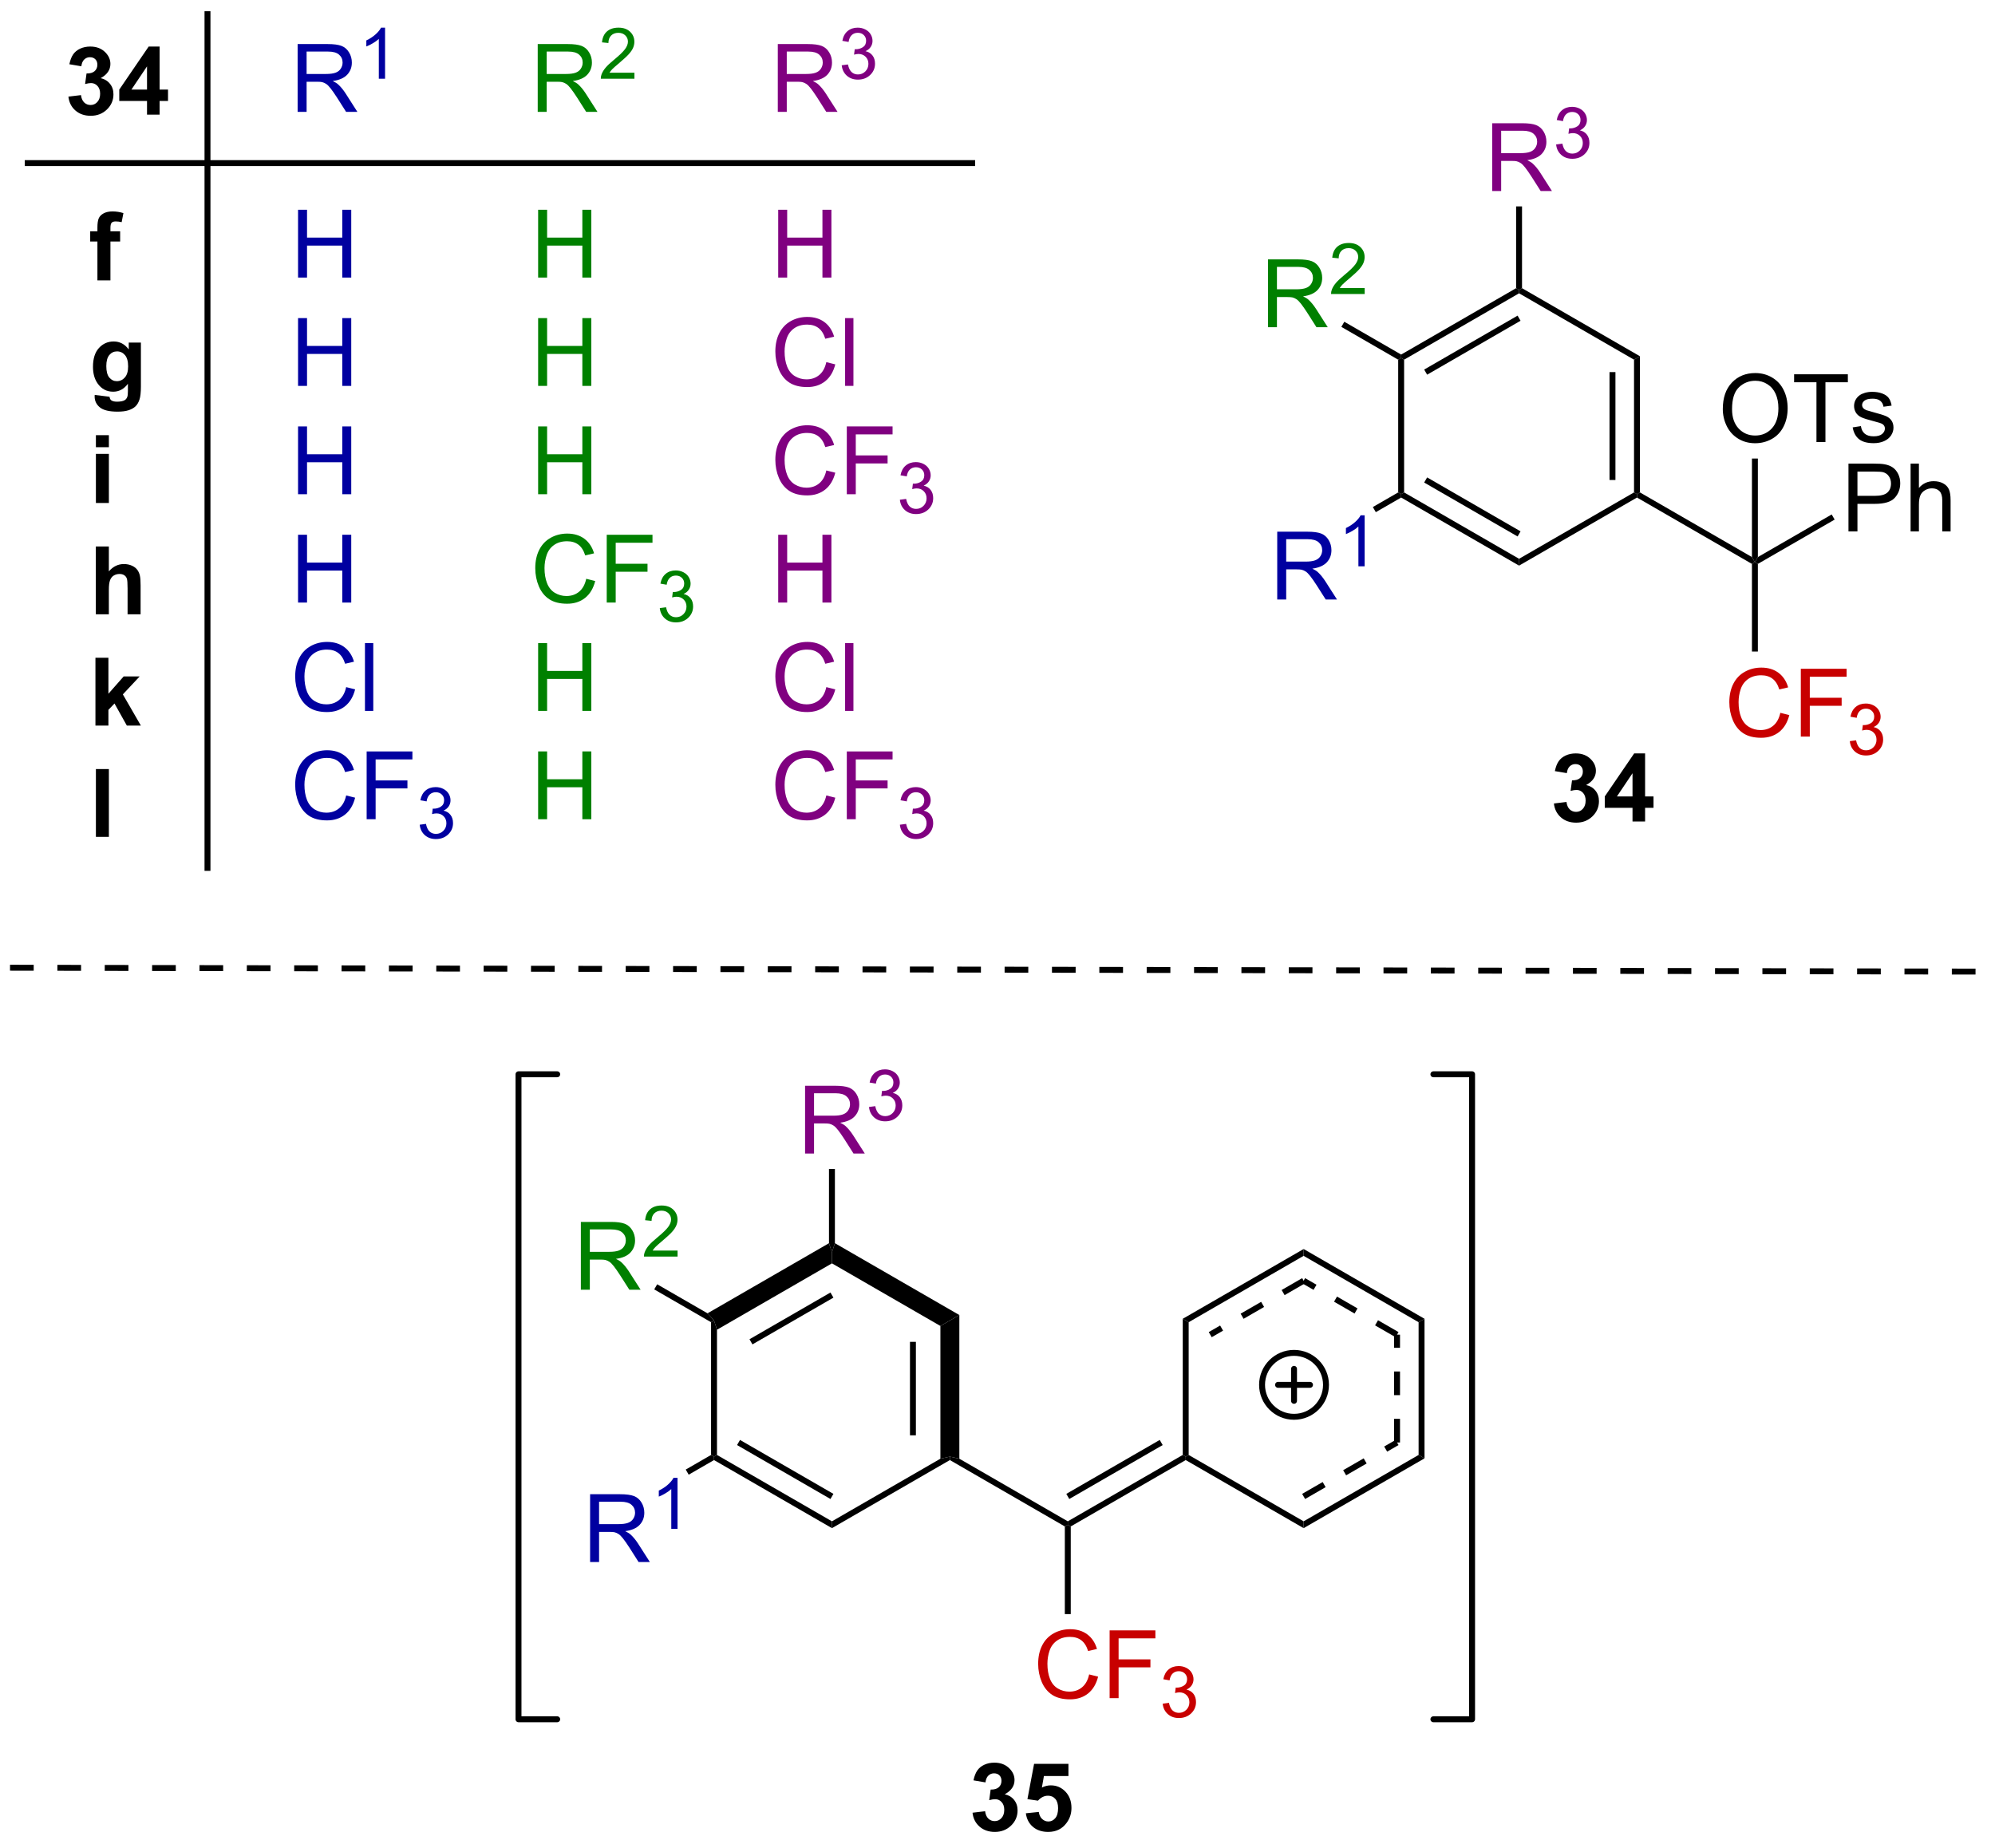<?xml version="1.0" encoding="UTF-8"?>
<!DOCTYPE svg PUBLIC '-//W3C//DTD SVG 1.0//EN'
          'http://www.w3.org/TR/2001/REC-SVG-20010904/DTD/svg10.dtd'>
<svg stroke-dasharray="none" shape-rendering="auto" xmlns="http://www.w3.org/2000/svg" font-family="'Dialog'" text-rendering="auto" width="231" fill-opacity="1" color-interpolation="auto" color-rendering="auto" preserveAspectRatio="xMidYMid meet" font-size="12px" viewBox="0 0 231 214" fill="black" xmlns:xlink="http://www.w3.org/1999/xlink" stroke="black" image-rendering="auto" stroke-miterlimit="10" stroke-linecap="square" stroke-linejoin="miter" font-style="normal" stroke-width="1" height="214" stroke-dashoffset="0" font-weight="normal" stroke-opacity="1"
><!--Generated by the Batik Graphics2D SVG Generator--><defs id="genericDefs"
  /><g
  ><defs id="defs1"
    ><clipPath clipPathUnits="userSpaceOnUse" id="clipPath1"
      ><path d="M0.646 1.468 L173.394 1.468 L173.394 161.648 L0.646 161.648 L0.646 1.468 Z"
      /></clipPath
      ><clipPath clipPathUnits="userSpaceOnUse" id="clipPath2"
      ><path d="M371.934 71.707 L371.934 227.433 L539.88 227.433 L539.88 71.707 Z"
      /></clipPath
    ></defs
    ><g fill="rgb(200,0,0)" transform="scale(1.333,1.333) translate(-0.646,-1.468) matrix(1.029,0,0,1.029,-381.926,-72.29)" stroke="rgb(200,0,0)"
    ><path d="M522.078 131.858 L522.836 132.049 Q522.598 132.983 521.979 133.476 Q521.359 133.965 520.466 133.965 Q519.539 133.965 518.958 133.588 Q518.38 133.21 518.075 132.496 Q517.773 131.78 517.773 130.96 Q517.773 130.064 518.114 129.4 Q518.458 128.733 519.088 128.387 Q519.718 128.041 520.476 128.041 Q521.336 128.041 521.921 128.478 Q522.507 128.916 522.739 129.71 L521.992 129.885 Q521.794 129.26 521.414 128.976 Q521.036 128.689 520.461 128.689 Q519.802 128.689 519.356 129.007 Q518.914 129.322 518.734 129.856 Q518.554 130.39 518.554 130.955 Q518.554 131.687 518.768 132.231 Q518.981 132.775 519.429 133.046 Q519.88 133.314 520.403 133.314 Q521.039 133.314 521.479 132.947 Q521.921 132.58 522.078 131.858 ZM523.808 133.866 L523.808 128.14 L527.673 128.14 L527.673 128.814 L524.566 128.814 L524.566 130.588 L527.254 130.588 L527.254 131.265 L524.566 131.265 L524.566 133.866 L523.808 133.866 Z" stroke="none" clip-path="url(#clipPath2)"
    /></g
    ><g fill="rgb(200,0,0)" transform="matrix(1.371,0,0,1.371,-510.096,-98.343)" stroke="rgb(200,0,0)"
    ><path d="M528.29 134.332 L528.818 134.261 Q528.91 134.71 529.126 134.908 Q529.345 135.105 529.66 135.105 Q530.031 135.105 530.287 134.847 Q530.544 134.589 530.544 134.208 Q530.544 133.845 530.306 133.611 Q530.07 133.375 529.703 133.375 Q529.554 133.375 529.332 133.433 L529.39 132.97 Q529.443 132.976 529.474 132.976 Q529.812 132.976 530.082 132.8 Q530.351 132.625 530.351 132.257 Q530.351 131.968 530.154 131.779 Q529.958 131.587 529.648 131.587 Q529.339 131.587 529.134 131.781 Q528.929 131.974 528.871 132.361 L528.343 132.267 Q528.441 131.736 528.783 131.445 Q529.126 131.154 529.636 131.154 Q529.988 131.154 530.283 131.304 Q530.58 131.455 530.736 131.716 Q530.892 131.976 530.892 132.269 Q530.892 132.548 530.742 132.777 Q530.593 133.005 530.3 133.14 Q530.681 133.228 530.892 133.505 Q531.103 133.781 531.103 134.197 Q531.103 134.759 530.693 135.152 Q530.283 135.542 529.656 135.542 Q529.091 135.542 528.716 135.207 Q528.343 134.869 528.29 134.332 Z" stroke="none" clip-path="url(#clipPath2)"
    /></g
    ><g transform="matrix(1.371,0,0,1.371,-510.096,-98.343)"
    ><path d="M520.024 119.361 L520.274 119.216 L520.524 119.361 L520.524 126.764 L520.024 126.764 Z" stroke="none" clip-path="url(#clipPath2)"
    /></g
    ><g transform="matrix(1.371,0,0,1.371,-510.096,-98.343)"
    ><path d="M528.176 116.616 L528.176 110.89 L530.337 110.89 Q530.908 110.89 531.207 110.944 Q531.629 111.015 531.913 111.213 Q532.199 111.408 532.374 111.765 Q532.548 112.119 532.548 112.546 Q532.548 113.275 532.082 113.783 Q531.619 114.288 530.403 114.288 L528.934 114.288 L528.934 116.616 L528.176 116.616 ZM528.934 113.611 L530.415 113.611 Q531.15 113.611 531.457 113.338 Q531.767 113.064 531.767 112.569 Q531.767 112.21 531.585 111.955 Q531.403 111.697 531.106 111.616 Q530.915 111.564 530.4 111.564 L528.934 111.564 L528.934 113.611 ZM533.423 116.616 L533.423 110.89 L534.126 110.89 L534.126 112.944 Q534.619 112.374 535.369 112.374 Q535.83 112.374 536.168 112.556 Q536.509 112.736 536.655 113.056 Q536.801 113.377 536.801 113.986 L536.801 116.616 L536.098 116.616 L536.098 113.986 Q536.098 113.46 535.869 113.221 Q535.642 112.978 535.223 112.978 Q534.91 112.978 534.634 113.142 Q534.361 113.304 534.244 113.582 Q534.126 113.859 534.126 114.346 L534.126 116.616 L533.423 116.616 Z" stroke="none" clip-path="url(#clipPath2)"
    /></g
    ><g transform="matrix(1.371,0,0,1.371,-510.096,-98.343)"
    ><path d="M520.524 119.361 L520.274 119.216 L520.524 118.783 L526.759 115.184 L527.009 115.617 Z" stroke="none" clip-path="url(#clipPath2)"
    /></g
    ><g transform="matrix(1.371,0,0,1.371,-510.096,-98.343)"
    ><path d="M520.024 118.783 L520.274 119.216 L520.024 119.361 L510.315 113.755 L510.315 113.466 L510.565 113.322 Z" stroke="none" clip-path="url(#clipPath2)"
    /></g
    ><g transform="matrix(1.371,0,0,1.371,-510.096,-98.343)"
    ><path d="M517.563 106.28 Q517.563 104.853 518.328 104.049 Q519.094 103.241 520.305 103.241 Q521.096 103.241 521.732 103.621 Q522.37 103.999 522.703 104.676 Q523.039 105.353 523.039 106.213 Q523.039 107.085 522.688 107.772 Q522.336 108.46 521.69 108.814 Q521.047 109.168 520.3 109.168 Q519.492 109.168 518.854 108.778 Q518.219 108.385 517.891 107.71 Q517.563 107.033 517.563 106.28 ZM518.344 106.291 Q518.344 107.327 518.899 107.924 Q519.456 108.517 520.297 108.517 Q521.151 108.517 521.703 107.916 Q522.258 107.314 522.258 106.21 Q522.258 105.51 522.021 104.989 Q521.784 104.468 521.328 104.181 Q520.875 103.892 520.307 103.892 Q519.503 103.892 518.922 104.447 Q518.344 104.999 518.344 106.291 ZM525.473 109.069 L525.473 104.017 L523.585 104.017 L523.585 103.343 L528.124 103.343 L528.124 104.017 L526.231 104.017 L526.231 109.069 L525.473 109.069 ZM528.531 107.83 L529.227 107.72 Q529.284 108.14 529.552 108.364 Q529.82 108.585 530.3 108.585 Q530.784 108.585 531.018 108.387 Q531.253 108.189 531.253 107.924 Q531.253 107.687 531.047 107.549 Q530.901 107.455 530.328 107.312 Q529.555 107.116 529.255 106.973 Q528.956 106.83 528.802 106.58 Q528.649 106.327 528.649 106.022 Q528.649 105.744 528.774 105.51 Q528.901 105.272 529.12 105.116 Q529.284 104.994 529.568 104.91 Q529.852 104.827 530.175 104.827 Q530.664 104.827 531.031 104.968 Q531.401 105.109 531.576 105.348 Q531.753 105.588 531.82 105.991 L531.133 106.085 Q531.086 105.765 530.86 105.585 Q530.636 105.405 530.227 105.405 Q529.742 105.405 529.534 105.567 Q529.328 105.726 529.328 105.939 Q529.328 106.077 529.414 106.187 Q529.5 106.299 529.682 106.374 Q529.789 106.413 530.305 106.554 Q531.05 106.752 531.344 106.879 Q531.641 107.007 531.807 107.249 Q531.977 107.491 531.977 107.851 Q531.977 108.202 531.771 108.512 Q531.565 108.822 531.177 108.994 Q530.792 109.163 530.305 109.163 Q529.495 109.163 529.07 108.827 Q528.649 108.491 528.531 107.83 Z" stroke="none" clip-path="url(#clipPath2)"
    /></g
    ><g transform="matrix(1.371,0,0,1.371,-510.096,-98.343)"
    ><path d="M520.524 118.783 L520.274 119.216 L520.024 118.783 L520.024 110.46 L520.524 110.46 Z" stroke="none" clip-path="url(#clipPath2)"
    /></g
    ><g transform="matrix(1.371,0,0,1.371,-510.096,-98.343)"
    ><path d="M510.565 113.322 L510.315 113.466 L510.065 113.322 L510.065 102.111 L510.565 101.822 ZM508.495 112.271 L508.495 103.161 L507.995 103.161 L507.995 112.271 Z" stroke="none" clip-path="url(#clipPath2)"
    /></g
    ><g transform="matrix(1.371,0,0,1.371,-510.096,-98.343)"
    ><path d="M510.565 101.822 L510.065 102.111 L500.356 96.505 L500.356 96.216 L500.606 96.072 Z" stroke="none" clip-path="url(#clipPath2)"
    /></g
    ><g transform="matrix(1.371,0,0,1.371,-510.096,-98.343)"
    ><path d="M500.106 96.072 L500.356 96.216 L500.356 96.505 L490.647 102.111 L490.397 101.966 L490.397 101.678 ZM500.231 98.39 L492.342 102.945 L492.592 103.378 L500.481 98.823 Z" stroke="none" clip-path="url(#clipPath2)"
    /></g
    ><g transform="matrix(1.371,0,0,1.371,-510.096,-98.343)"
    ><path d="M490.147 102.111 L490.397 101.966 L490.647 102.111 L490.647 113.322 L490.397 113.466 L490.147 113.322 Z" stroke="none" clip-path="url(#clipPath2)"
    /></g
    ><g transform="matrix(1.371,0,0,1.371,-510.096,-98.343)"
    ><path d="M490.397 113.755 L490.397 113.466 L490.647 113.322 L500.356 118.928 L500.356 119.505 ZM492.342 112.488 L500.231 117.043 L500.481 116.61 L492.592 112.055 Z" stroke="none" clip-path="url(#clipPath2)"
    /></g
    ><g transform="matrix(1.371,0,0,1.371,-510.096,-98.343)"
    ><path d="M500.356 119.505 L500.356 118.928 L510.065 113.322 L510.315 113.466 L510.315 113.755 Z" stroke="none" clip-path="url(#clipPath2)"
    /></g
    ><g fill="green" transform="matrix(1.371,0,0,1.371,-510.096,-98.343)" stroke="green"
    ><path d="M479.15 99.366 L479.15 93.64 L481.689 93.64 Q482.454 93.64 482.853 93.793 Q483.251 93.947 483.488 94.338 Q483.728 94.728 483.728 95.202 Q483.728 95.812 483.332 96.231 Q482.939 96.648 482.113 96.76 Q482.415 96.905 482.572 97.046 Q482.902 97.351 483.199 97.806 L484.197 99.366 L483.243 99.366 L482.486 98.174 Q482.152 97.658 481.936 97.385 Q481.723 97.111 481.553 97.002 Q481.384 96.892 481.207 96.851 Q481.079 96.822 480.785 96.822 L479.907 96.822 L479.907 99.366 L479.15 99.366 ZM479.907 96.166 L481.535 96.166 Q482.056 96.166 482.348 96.059 Q482.642 95.952 482.793 95.715 Q482.947 95.478 482.947 95.202 Q482.947 94.796 482.65 94.536 Q482.355 94.273 481.72 94.273 L479.907 94.273 L479.907 96.166 Z" stroke="none" clip-path="url(#clipPath2)"
    /></g
    ><g fill="green" transform="matrix(1.371,0,0,1.371,-510.096,-98.343)" stroke="green"
    ><path d="M487.318 96.058 L487.318 96.566 L484.478 96.566 Q484.473 96.375 484.541 96.199 Q484.648 95.91 484.887 95.629 Q485.127 95.347 485.578 94.978 Q486.277 94.404 486.523 94.068 Q486.769 93.732 486.769 93.433 Q486.769 93.121 486.545 92.906 Q486.322 92.689 485.961 92.689 Q485.58 92.689 485.351 92.918 Q485.123 93.146 485.121 93.551 L484.578 93.496 Q484.635 92.889 484.998 92.572 Q485.361 92.254 485.973 92.254 Q486.592 92.254 486.951 92.597 Q487.312 92.939 487.312 93.445 Q487.312 93.703 487.207 93.953 Q487.101 94.201 486.855 94.477 Q486.611 94.752 486.043 95.232 Q485.568 95.631 485.433 95.773 Q485.299 95.916 485.211 96.058 L487.318 96.058 Z" stroke="none" clip-path="url(#clipPath2)"
    /></g
    ><g transform="matrix(1.371,0,0,1.371,-510.096,-98.343)"
    ><path d="M490.397 101.678 L490.397 101.966 L490.147 102.111 L485.347 99.34 L485.597 98.907 Z" stroke="none" clip-path="url(#clipPath2)"
    /></g
    ><g fill="rgb(0,0,160)" transform="matrix(1.371,0,0,1.371,-510.096,-98.343)" stroke="rgb(0,0,160)"
    ><path d="M479.931 122.366 L479.931 116.64 L482.47 116.64 Q483.236 116.64 483.634 116.793 Q484.033 116.947 484.269 117.338 Q484.509 117.728 484.509 118.202 Q484.509 118.812 484.113 119.231 Q483.72 119.648 482.894 119.76 Q483.197 119.905 483.353 120.046 Q483.683 120.351 483.98 120.806 L484.978 122.366 L484.025 122.366 L483.267 121.174 Q482.933 120.658 482.717 120.385 Q482.504 120.111 482.334 120.002 Q482.165 119.892 481.988 119.851 Q481.861 119.822 481.566 119.822 L480.689 119.822 L480.689 122.366 L479.931 122.366 ZM480.689 119.166 L482.316 119.166 Q482.837 119.166 483.129 119.059 Q483.423 118.952 483.574 118.715 Q483.728 118.478 483.728 118.202 Q483.728 117.796 483.431 117.536 Q483.137 117.273 482.501 117.273 L480.689 117.273 L480.689 119.166 Z" stroke="none" clip-path="url(#clipPath2)"
    /></g
    ><g fill="rgb(0,0,160)" transform="matrix(1.371,0,0,1.371,-510.096,-98.343)" stroke="rgb(0,0,160)"
    ><path d="M487.314 119.566 L486.787 119.566 L486.787 116.205 Q486.596 116.387 486.287 116.568 Q485.978 116.75 485.732 116.842 L485.732 116.332 Q486.174 116.123 486.504 115.828 Q486.836 115.531 486.974 115.254 L487.314 115.254 L487.314 119.566 Z" stroke="none" clip-path="url(#clipPath2)"
    /></g
    ><g transform="matrix(1.371,0,0,1.371,-510.096,-98.343)"
    ><path d="M490.147 113.322 L490.397 113.466 L490.397 113.755 L488.257 114.99 L488.007 114.557 Z" stroke="none" clip-path="url(#clipPath2)"
    /></g
    ><g fill="green" transform="matrix(1.371,0,0,1.371,-510.096,-98.343)" stroke="green"
    ><path d="M417.51 95.175 L417.51 89.448 L418.268 89.448 L418.268 91.8 L421.244 91.8 L421.244 89.448 L422.002 89.448 L422.002 95.175 L421.244 95.175 L421.244 92.475 L418.268 92.475 L418.268 95.175 L417.51 95.175 Z" stroke="none" clip-path="url(#clipPath2)"
    /></g
    ><g fill="green" transform="matrix(1.371,0,0,1.371,-510.096,-98.343)" stroke="green"
    ><path d="M417.51 104.325 L417.51 98.599 L418.268 98.599 L418.268 100.95 L421.244 100.95 L421.244 98.599 L422.002 98.599 L422.002 104.325 L421.244 104.325 L421.244 101.625 L418.268 101.625 L418.268 104.325 L417.51 104.325 Z" stroke="none" clip-path="url(#clipPath2)"
    /></g
    ><g fill="green" transform="matrix(1.371,0,0,1.371,-510.096,-98.343)" stroke="green"
    ><path d="M417.51 113.475 L417.51 107.749 L418.268 107.749 L418.268 110.1 L421.244 110.1 L421.244 107.749 L422.002 107.749 L422.002 113.475 L421.244 113.475 L421.244 110.775 L418.268 110.775 L418.268 113.475 L417.51 113.475 Z" stroke="none" clip-path="url(#clipPath2)"
    /></g
    ><g fill="green" transform="matrix(1.371,0,0,1.371,-510.096,-98.343)" stroke="green"
    ><path d="M421.572 120.617 L422.33 120.807 Q422.093 121.742 421.474 122.234 Q420.854 122.724 419.961 122.724 Q419.033 122.724 418.453 122.347 Q417.875 121.969 417.57 121.255 Q417.268 120.539 417.268 119.719 Q417.268 118.823 417.609 118.159 Q417.953 117.492 418.583 117.146 Q419.213 116.8 419.971 116.8 Q420.83 116.8 421.416 117.237 Q422.002 117.675 422.234 118.469 L421.487 118.643 Q421.289 118.018 420.908 117.734 Q420.531 117.448 419.955 117.448 Q419.296 117.448 418.851 117.766 Q418.408 118.081 418.229 118.615 Q418.049 119.148 418.049 119.714 Q418.049 120.445 418.263 120.99 Q418.476 121.534 418.924 121.805 Q419.375 122.073 419.898 122.073 Q420.533 122.073 420.974 121.706 Q421.416 121.339 421.572 120.617 ZM423.303 122.625 L423.303 116.898 L427.168 116.898 L427.168 117.573 L424.061 117.573 L424.061 119.347 L426.748 119.347 L426.748 120.023 L424.061 120.023 L424.061 122.625 L423.303 122.625 Z" stroke="none" clip-path="url(#clipPath2)"
    /></g
    ><g fill="green" transform="matrix(1.371,0,0,1.371,-510.096,-98.343)" stroke="green"
    ><path d="M427.785 123.09 L428.313 123.02 Q428.404 123.469 428.621 123.666 Q428.84 123.864 429.154 123.864 Q429.526 123.864 429.781 123.606 Q430.039 123.348 430.039 122.967 Q430.039 122.604 429.801 122.37 Q429.565 122.133 429.197 122.133 Q429.049 122.133 428.826 122.192 L428.885 121.729 Q428.938 121.735 428.969 121.735 Q429.307 121.735 429.576 121.559 Q429.846 121.383 429.846 121.016 Q429.846 120.727 429.649 120.538 Q429.453 120.346 429.143 120.346 Q428.834 120.346 428.629 120.54 Q428.424 120.733 428.365 121.12 L427.838 121.026 Q427.936 120.495 428.277 120.204 Q428.621 119.913 429.131 119.913 Q429.483 119.913 429.777 120.063 Q430.074 120.213 430.231 120.475 Q430.387 120.735 430.387 121.028 Q430.387 121.307 430.236 121.536 Q430.088 121.764 429.795 121.899 Q430.176 121.987 430.387 122.264 Q430.598 122.54 430.598 122.956 Q430.598 123.518 430.188 123.911 Q429.777 124.301 429.151 124.301 Q428.586 124.301 428.211 123.965 Q427.838 123.627 427.785 123.09 Z" stroke="none" clip-path="url(#clipPath2)"
    /></g
    ><g fill="green" transform="matrix(1.371,0,0,1.371,-510.096,-98.343)" stroke="green"
    ><path d="M417.51 131.775 L417.51 126.049 L418.268 126.049 L418.268 128.4 L421.244 128.4 L421.244 126.049 L422.002 126.049 L422.002 131.775 L421.244 131.775 L421.244 129.075 L418.268 129.075 L418.268 131.775 L417.51 131.775 Z" stroke="none" clip-path="url(#clipPath2)"
    /></g
    ><g fill="green" transform="matrix(1.371,0,0,1.371,-510.096,-98.343)" stroke="green"
    ><path d="M417.51 140.925 L417.51 135.198 L418.268 135.198 L418.268 137.55 L421.244 137.55 L421.244 135.198 L422.002 135.198 L422.002 140.925 L421.244 140.925 L421.244 138.225 L418.268 138.225 L418.268 140.925 L417.51 140.925 Z" stroke="none" clip-path="url(#clipPath2)"
    /></g
    ><g fill="rgb(0,0,160)" transform="matrix(1.371,0,0,1.371,-510.096,-98.343)" stroke="rgb(0,0,160)"
    ><path d="M397.234 95.175 L397.234 89.448 L397.992 89.448 L397.992 91.8 L400.968 91.8 L400.968 89.448 L401.726 89.448 L401.726 95.175 L400.968 95.175 L400.968 92.475 L397.992 92.475 L397.992 95.175 L397.234 95.175 Z" stroke="none" clip-path="url(#clipPath2)"
    /></g
    ><g fill="rgb(0,0,160)" transform="matrix(1.371,0,0,1.371,-510.096,-98.343)" stroke="rgb(0,0,160)"
    ><path d="M397.234 104.325 L397.234 98.599 L397.992 98.599 L397.992 100.95 L400.968 100.95 L400.968 98.599 L401.726 98.599 L401.726 104.325 L400.968 104.325 L400.968 101.625 L397.992 101.625 L397.992 104.325 L397.234 104.325 Z" stroke="none" clip-path="url(#clipPath2)"
    /></g
    ><g fill="rgb(0,0,160)" transform="matrix(1.371,0,0,1.371,-510.096,-98.343)" stroke="rgb(0,0,160)"
    ><path d="M397.234 113.475 L397.234 107.749 L397.992 107.749 L397.992 110.1 L400.968 110.1 L400.968 107.749 L401.726 107.749 L401.726 113.475 L400.968 113.475 L400.968 110.775 L397.992 110.775 L397.992 113.475 L397.234 113.475 Z" stroke="none" clip-path="url(#clipPath2)"
    /></g
    ><g fill="rgb(0,0,160)" transform="matrix(1.371,0,0,1.371,-510.096,-98.343)" stroke="rgb(0,0,160)"
    ><path d="M397.234 122.625 L397.234 116.898 L397.992 116.898 L397.992 119.25 L400.968 119.25 L400.968 116.898 L401.726 116.898 L401.726 122.625 L400.968 122.625 L400.968 119.925 L397.992 119.925 L397.992 122.625 L397.234 122.625 Z" stroke="none" clip-path="url(#clipPath2)"
    /></g
    ><g fill="rgb(0,0,160)" transform="matrix(1.371,0,0,1.371,-510.096,-98.343)" stroke="rgb(0,0,160)"
    ><path d="M401.296 129.767 L402.054 129.957 Q401.817 130.892 401.197 131.385 Q400.578 131.874 399.684 131.874 Q398.757 131.874 398.176 131.496 Q397.598 131.119 397.294 130.405 Q396.992 129.689 396.992 128.869 Q396.992 127.973 397.333 127.309 Q397.676 126.642 398.307 126.296 Q398.937 125.95 399.695 125.95 Q400.554 125.95 401.14 126.387 Q401.726 126.825 401.958 127.619 L401.21 127.793 Q401.012 127.168 400.632 126.885 Q400.255 126.598 399.679 126.598 Q399.02 126.598 398.575 126.916 Q398.132 127.231 397.953 127.765 Q397.773 128.298 397.773 128.864 Q397.773 129.595 397.986 130.14 Q398.2 130.684 398.648 130.955 Q399.098 131.223 399.622 131.223 Q400.257 131.223 400.697 130.856 Q401.14 130.489 401.296 129.767 ZM402.884 131.775 L402.884 126.049 L403.587 126.049 L403.587 131.775 L402.884 131.775 Z" stroke="none" clip-path="url(#clipPath2)"
    /></g
    ><g fill="rgb(0,0,160)" transform="matrix(1.371,0,0,1.371,-510.096,-98.343)" stroke="rgb(0,0,160)"
    ><path d="M401.296 138.917 L402.054 139.107 Q401.817 140.042 401.197 140.535 Q400.578 141.024 399.684 141.024 Q398.757 141.024 398.176 140.647 Q397.598 140.269 397.294 139.555 Q396.992 138.839 396.992 138.019 Q396.992 137.123 397.333 136.459 Q397.676 135.792 398.307 135.446 Q398.937 135.1 399.695 135.1 Q400.554 135.1 401.14 135.537 Q401.726 135.975 401.958 136.769 L401.21 136.943 Q401.012 136.318 400.632 136.035 Q400.255 135.748 399.679 135.748 Q399.02 135.748 398.575 136.066 Q398.132 136.381 397.953 136.915 Q397.773 137.448 397.773 138.014 Q397.773 138.745 397.986 139.29 Q398.2 139.834 398.648 140.105 Q399.098 140.373 399.622 140.373 Q400.257 140.373 400.697 140.006 Q401.14 139.639 401.296 138.917 ZM403.027 140.925 L403.027 135.198 L406.891 135.198 L406.891 135.873 L403.785 135.873 L403.785 137.647 L406.472 137.647 L406.472 138.323 L403.785 138.323 L403.785 140.925 L403.027 140.925 Z" stroke="none" clip-path="url(#clipPath2)"
    /></g
    ><g fill="rgb(0,0,160)" transform="matrix(1.371,0,0,1.371,-510.096,-98.343)" stroke="rgb(0,0,160)"
    ><path d="M407.509 141.39 L408.037 141.32 Q408.128 141.769 408.345 141.966 Q408.564 142.164 408.878 142.164 Q409.25 142.164 409.505 141.906 Q409.763 141.648 409.763 141.267 Q409.763 140.904 409.525 140.67 Q409.288 140.433 408.921 140.433 Q408.773 140.433 408.55 140.492 L408.609 140.029 Q408.662 140.035 408.693 140.035 Q409.031 140.035 409.3 139.859 Q409.57 139.683 409.57 139.316 Q409.57 139.027 409.373 138.838 Q409.177 138.646 408.867 138.646 Q408.558 138.646 408.353 138.84 Q408.148 139.033 408.089 139.42 L407.562 139.326 Q407.66 138.795 408.001 138.504 Q408.345 138.213 408.855 138.213 Q409.207 138.213 409.501 138.363 Q409.798 138.513 409.955 138.775 Q410.111 139.035 410.111 139.328 Q410.111 139.607 409.96 139.836 Q409.812 140.064 409.519 140.199 Q409.9 140.287 410.111 140.564 Q410.322 140.84 410.322 141.256 Q410.322 141.818 409.912 142.211 Q409.501 142.601 408.875 142.601 Q408.31 142.601 407.935 142.265 Q407.562 141.927 407.509 141.39 Z" stroke="none" clip-path="url(#clipPath2)"
    /></g
    ><g transform="matrix(1.371,0,0,1.371,-510.096,-98.343)"
    ><path d="M379.679 91.266 L380.289 91.266 L380.289 90.954 Q380.289 90.43 380.401 90.172 Q380.513 89.915 380.81 89.753 Q381.109 89.589 381.567 89.589 Q382.036 89.589 382.484 89.73 L382.336 90.495 Q382.075 90.433 381.833 90.433 Q381.593 90.433 381.489 90.545 Q381.388 90.657 381.388 90.972 L381.388 91.266 L382.208 91.266 L382.208 92.128 L381.388 92.128 L381.388 95.415 L380.289 95.415 L380.289 92.128 L379.679 92.128 L379.679 91.266 Z" stroke="none" clip-path="url(#clipPath2)"
    /></g
    ><g transform="matrix(1.371,0,0,1.371,-510.096,-98.343)"
    ><path d="M380.06 105.088 L381.312 105.242 Q381.343 105.46 381.458 105.541 Q381.614 105.658 381.95 105.658 Q382.38 105.658 382.593 105.531 Q382.739 105.445 382.812 105.252 Q382.864 105.117 382.864 104.747 L382.864 104.143 Q382.372 104.815 381.622 104.815 Q380.786 104.815 380.296 104.106 Q379.914 103.549 379.914 102.716 Q379.914 101.674 380.416 101.125 Q380.919 100.573 381.664 100.573 Q382.435 100.573 382.935 101.247 L382.935 100.666 L383.961 100.666 L383.961 104.388 Q383.961 105.125 383.838 105.487 Q383.718 105.851 383.5 106.057 Q383.281 106.265 382.916 106.382 Q382.552 106.5 381.992 106.5 Q380.937 106.5 380.494 106.138 Q380.054 105.776 380.054 105.221 Q380.054 105.166 380.06 105.088 ZM381.039 102.653 Q381.039 103.315 381.294 103.622 Q381.552 103.927 381.927 103.927 Q382.328 103.927 382.604 103.614 Q382.882 103.299 382.882 102.682 Q382.882 102.036 382.617 101.724 Q382.351 101.411 381.945 101.411 Q381.552 101.411 381.294 101.718 Q381.039 102.026 381.039 102.653 Z" stroke="none" clip-path="url(#clipPath2)"
    /></g
    ><g transform="matrix(1.371,0,0,1.371,-510.096,-98.343)"
    ><path d="M380.161 109.504 L380.161 108.488 L381.257 108.488 L381.257 109.504 L380.161 109.504 ZM380.161 114.215 L380.161 110.066 L381.257 110.066 L381.257 114.215 L380.161 114.215 Z" stroke="none" clip-path="url(#clipPath2)"
    /></g
    ><g transform="matrix(1.371,0,0,1.371,-510.096,-98.343)"
    ><path d="M381.255 117.888 L381.255 119.992 Q381.786 119.373 382.523 119.373 Q382.903 119.373 383.208 119.513 Q383.513 119.654 383.666 119.873 Q383.82 120.091 383.877 120.357 Q383.935 120.623 383.935 121.18 L383.935 123.615 L382.836 123.615 L382.836 121.422 Q382.836 120.771 382.773 120.597 Q382.711 120.419 382.552 120.315 Q382.396 120.211 382.156 120.211 Q381.882 120.211 381.666 120.344 Q381.453 120.477 381.354 120.745 Q381.255 121.013 381.255 121.537 L381.255 123.615 L380.156 123.615 L380.156 117.888 L381.255 117.888 Z" stroke="none" clip-path="url(#clipPath2)"
    /></g
    ><g transform="matrix(1.371,0,0,1.371,-510.096,-98.343)"
    ><path d="M380.122 133.015 L380.122 127.288 L381.218 127.288 L381.218 130.327 L382.505 128.866 L383.856 128.866 L382.437 130.382 L383.958 133.015 L382.773 133.015 L381.731 131.15 L381.218 131.687 L381.218 133.015 L380.122 133.015 Z" stroke="none" clip-path="url(#clipPath2)"
    /></g
    ><g transform="matrix(1.371,0,0,1.371,-510.096,-98.343)"
    ><path d="M380.161 142.415 L380.161 136.688 L381.257 136.688 L381.257 142.415 L380.161 142.415 Z" stroke="none" clip-path="url(#clipPath2)"
    /></g
    ><g transform="matrix(1.371,0,0,1.371,-510.096,-98.343)"
    ><path d="M454.167 85.757 L454.167 85.757 L374.402 85.757 L374.152 85.757 L374.152 85.257 L374.402 85.257 L454.167 85.257 L454.417 85.257 L454.417 85.757 Z" stroke="none" clip-path="url(#clipPath2)"
    /></g
    ><g transform="matrix(1.371,0,0,1.371,-510.096,-98.343)"
    ><path d="M389.335 145.036 L389.335 145.036 L389.335 72.929 L389.335 72.679 L389.835 72.679 L389.835 72.929 L389.835 145.036 L389.835 145.286 L389.335 145.286 Z" stroke="none" clip-path="url(#clipPath2)"
    /></g
    ><g fill="rgb(0,0,160)" transform="matrix(1.371,0,0,1.371,-510.096,-98.343)" stroke="rgb(0,0,160)"
    ><path d="M397.198 81.18 L397.198 75.453 L399.738 75.453 Q400.503 75.453 400.902 75.607 Q401.3 75.76 401.537 76.151 Q401.777 76.542 401.777 77.016 Q401.777 77.625 401.381 78.044 Q400.988 78.461 400.162 78.573 Q400.464 78.719 400.62 78.859 Q400.951 79.164 401.248 79.62 L402.245 81.18 L401.292 81.18 L400.534 79.987 Q400.201 79.472 399.985 79.198 Q399.771 78.925 399.602 78.815 Q399.433 78.706 399.256 78.664 Q399.128 78.635 398.834 78.635 L397.956 78.635 L397.956 81.18 L397.198 81.18 ZM397.956 77.979 L399.584 77.979 Q400.105 77.979 400.396 77.873 Q400.691 77.766 400.842 77.529 Q400.995 77.292 400.995 77.016 Q400.995 76.609 400.698 76.349 Q400.404 76.086 399.769 76.086 L397.956 76.086 L397.956 77.979 Z" stroke="none" clip-path="url(#clipPath2)"
    /></g
    ><g fill="rgb(0,0,160)" transform="matrix(1.371,0,0,1.371,-510.096,-98.343)" stroke="rgb(0,0,160)"
    ><path d="M404.582 78.38 L404.055 78.38 L404.055 75.019 Q403.863 75.2 403.555 75.382 Q403.246 75.563 403 75.655 L403 75.145 Q403.441 74.936 403.771 74.641 Q404.103 74.345 404.242 74.067 L404.582 74.067 L404.582 78.38 Z" stroke="none" clip-path="url(#clipPath2)"
    /></g
    ><g fill="green" transform="matrix(1.371,0,0,1.371,-510.096,-98.343)" stroke="green"
    ><path d="M417.475 81.18 L417.475 75.453 L420.014 75.453 Q420.779 75.453 421.178 75.607 Q421.576 75.76 421.813 76.151 Q422.053 76.542 422.053 77.016 Q422.053 77.625 421.657 78.044 Q421.264 78.461 420.438 78.573 Q420.74 78.719 420.897 78.859 Q421.227 79.164 421.524 79.62 L422.522 81.18 L421.568 81.18 L420.81 79.987 Q420.477 79.472 420.261 79.198 Q420.048 78.925 419.878 78.815 Q419.709 78.706 419.532 78.664 Q419.404 78.635 419.11 78.635 L418.232 78.635 L418.232 81.18 L417.475 81.18 ZM418.232 77.979 L419.86 77.979 Q420.381 77.979 420.673 77.873 Q420.967 77.766 421.118 77.529 Q421.272 77.292 421.272 77.016 Q421.272 76.609 420.975 76.349 Q420.68 76.086 420.045 76.086 L418.232 76.086 L418.232 77.979 Z" stroke="none" clip-path="url(#clipPath2)"
    /></g
    ><g fill="green" transform="matrix(1.371,0,0,1.371,-510.096,-98.343)" stroke="green"
    ><path d="M425.643 77.872 L425.643 78.38 L422.803 78.38 Q422.798 78.188 422.866 78.013 Q422.973 77.724 423.212 77.442 Q423.452 77.161 423.903 76.792 Q424.602 76.218 424.848 75.882 Q425.094 75.546 425.094 75.247 Q425.094 74.934 424.87 74.72 Q424.647 74.503 424.286 74.503 Q423.905 74.503 423.676 74.731 Q423.448 74.96 423.446 75.364 L422.903 75.309 Q422.96 74.702 423.323 74.386 Q423.686 74.067 424.298 74.067 Q424.917 74.067 425.276 74.411 Q425.637 74.753 425.637 75.259 Q425.637 75.516 425.532 75.766 Q425.426 76.015 425.18 76.29 Q424.936 76.565 424.368 77.046 Q423.893 77.444 423.758 77.587 Q423.624 77.729 423.536 77.872 L425.643 77.872 Z" stroke="none" clip-path="url(#clipPath2)"
    /></g
    ><g fill="purple" transform="matrix(1.371,0,0,1.371,-510.096,-98.343)" stroke="purple"
    ><path d="M498.086 87.866 L498.086 82.14 L500.625 82.14 Q501.391 82.14 501.789 82.293 Q502.188 82.447 502.425 82.838 Q502.664 83.228 502.664 83.702 Q502.664 84.312 502.269 84.731 Q501.875 85.148 501.05 85.26 Q501.352 85.405 501.508 85.546 Q501.839 85.851 502.136 86.306 L503.133 87.866 L502.18 87.866 L501.422 86.674 Q501.089 86.158 500.873 85.885 Q500.659 85.611 500.49 85.502 Q500.321 85.392 500.144 85.351 Q500.016 85.322 499.722 85.322 L498.844 85.322 L498.844 87.866 L498.086 87.866 ZM498.844 84.666 L500.472 84.666 Q500.993 84.666 501.284 84.559 Q501.578 84.452 501.729 84.215 Q501.883 83.978 501.883 83.702 Q501.883 83.296 501.586 83.036 Q501.292 82.773 500.656 82.773 L498.844 82.773 L498.844 84.666 Z" stroke="none" clip-path="url(#clipPath2)"
    /></g
    ><g fill="purple" transform="matrix(1.371,0,0,1.371,-510.096,-98.343)" stroke="purple"
    ><path d="M503.485 83.931 L504.013 83.861 Q504.104 84.31 504.321 84.508 Q504.54 84.705 504.854 84.705 Q505.226 84.705 505.481 84.447 Q505.739 84.189 505.739 83.808 Q505.739 83.445 505.501 83.211 Q505.265 82.975 504.897 82.975 Q504.749 82.975 504.526 83.033 L504.585 82.57 Q504.638 82.576 504.669 82.576 Q505.007 82.576 505.276 82.4 Q505.546 82.225 505.546 81.857 Q505.546 81.568 505.349 81.379 Q505.153 81.187 504.843 81.187 Q504.534 81.187 504.329 81.381 Q504.124 81.574 504.065 81.961 L503.538 81.867 Q503.636 81.336 503.977 81.045 Q504.321 80.754 504.831 80.754 Q505.183 80.754 505.477 80.904 Q505.774 81.055 505.931 81.316 Q506.087 81.576 506.087 81.869 Q506.087 82.148 505.936 82.377 Q505.788 82.605 505.495 82.74 Q505.876 82.828 506.087 83.105 Q506.298 83.381 506.298 83.797 Q506.298 84.359 505.888 84.752 Q505.477 85.142 504.851 85.142 Q504.286 85.142 503.911 84.806 Q503.538 84.469 503.485 83.931 Z" stroke="none" clip-path="url(#clipPath2)"
    /></g
    ><g transform="matrix(1.371,0,0,1.371,-510.096,-98.343)"
    ><path d="M500.606 96.072 L500.356 96.216 L500.106 96.072 L500.106 89.166 L500.606 89.166 Z" stroke="none" clip-path="url(#clipPath2)"
    /></g
    ><g fill="purple" transform="matrix(1.371,0,0,1.371,-510.096,-98.343)" stroke="purple"
    ><path d="M437.786 95.175 L437.786 89.448 L438.544 89.448 L438.544 91.8 L441.521 91.8 L441.521 89.448 L442.278 89.448 L442.278 95.175 L441.521 95.175 L441.521 92.475 L438.544 92.475 L438.544 95.175 L437.786 95.175 Z" stroke="none" clip-path="url(#clipPath2)"
    /></g
    ><g fill="purple" transform="matrix(1.371,0,0,1.371,-510.096,-98.343)" stroke="purple"
    ><path d="M441.849 102.317 L442.606 102.507 Q442.37 103.442 441.75 103.934 Q441.13 104.424 440.237 104.424 Q439.31 104.424 438.729 104.046 Q438.151 103.669 437.846 102.955 Q437.544 102.239 437.544 101.419 Q437.544 100.523 437.885 99.859 Q438.229 99.192 438.859 98.846 Q439.489 98.5 440.247 98.5 Q441.106 98.5 441.692 98.937 Q442.278 99.375 442.51 100.169 L441.763 100.343 Q441.565 99.718 441.185 99.434 Q440.807 99.148 440.231 99.148 Q439.573 99.148 439.127 99.466 Q438.685 99.781 438.505 100.315 Q438.325 100.849 438.325 101.414 Q438.325 102.145 438.539 102.69 Q438.752 103.234 439.2 103.505 Q439.651 103.773 440.174 103.773 Q440.81 103.773 441.25 103.406 Q441.692 103.039 441.849 102.317 ZM443.436 104.325 L443.436 98.599 L444.139 98.599 L444.139 104.325 L443.436 104.325 Z" stroke="none" clip-path="url(#clipPath2)"
    /></g
    ><g fill="purple" transform="matrix(1.371,0,0,1.371,-510.096,-98.343)" stroke="purple"
    ><path d="M441.849 111.467 L442.606 111.657 Q442.37 112.592 441.75 113.085 Q441.13 113.574 440.237 113.574 Q439.31 113.574 438.729 113.196 Q438.151 112.819 437.846 112.105 Q437.544 111.389 437.544 110.569 Q437.544 109.673 437.885 109.009 Q438.229 108.342 438.859 107.996 Q439.489 107.65 440.247 107.65 Q441.106 107.65 441.692 108.087 Q442.278 108.525 442.51 109.319 L441.763 109.493 Q441.565 108.868 441.185 108.585 Q440.807 108.298 440.231 108.298 Q439.573 108.298 439.127 108.616 Q438.685 108.931 438.505 109.465 Q438.325 109.999 438.325 110.564 Q438.325 111.295 438.539 111.84 Q438.752 112.384 439.2 112.655 Q439.651 112.923 440.174 112.923 Q440.81 112.923 441.25 112.556 Q441.692 112.189 441.849 111.467 ZM443.579 113.475 L443.579 107.749 L447.444 107.749 L447.444 108.423 L444.337 108.423 L444.337 110.196 L447.024 110.196 L447.024 110.874 L444.337 110.874 L444.337 113.475 L443.579 113.475 Z" stroke="none" clip-path="url(#clipPath2)"
    /></g
    ><g fill="purple" transform="matrix(1.371,0,0,1.371,-510.096,-98.343)" stroke="purple"
    ><path d="M448.062 113.94 L448.589 113.87 Q448.681 114.319 448.897 114.516 Q449.116 114.714 449.431 114.714 Q449.802 114.714 450.058 114.456 Q450.315 114.198 450.315 113.817 Q450.315 113.454 450.077 113.22 Q449.841 112.983 449.474 112.983 Q449.325 112.983 449.103 113.042 L449.161 112.579 Q449.214 112.585 449.245 112.585 Q449.583 112.585 449.853 112.409 Q450.122 112.233 450.122 111.866 Q450.122 111.577 449.925 111.388 Q449.729 111.196 449.419 111.196 Q449.11 111.196 448.905 111.39 Q448.7 111.583 448.642 111.97 L448.114 111.876 Q448.212 111.345 448.554 111.054 Q448.897 110.763 449.407 110.763 Q449.759 110.763 450.054 110.913 Q450.351 111.063 450.507 111.325 Q450.663 111.585 450.663 111.878 Q450.663 112.157 450.513 112.386 Q450.364 112.614 450.071 112.749 Q450.452 112.837 450.663 113.114 Q450.874 113.39 450.874 113.806 Q450.874 114.368 450.464 114.761 Q450.054 115.151 449.427 115.151 Q448.862 115.151 448.487 114.815 Q448.114 114.477 448.062 113.94 Z" stroke="none" clip-path="url(#clipPath2)"
    /></g
    ><g fill="purple" transform="matrix(1.371,0,0,1.371,-510.096,-98.343)" stroke="purple"
    ><path d="M437.786 122.625 L437.786 116.898 L438.544 116.898 L438.544 119.25 L441.521 119.25 L441.521 116.898 L442.278 116.898 L442.278 122.625 L441.521 122.625 L441.521 119.925 L438.544 119.925 L438.544 122.625 L437.786 122.625 Z" stroke="none" clip-path="url(#clipPath2)"
    /></g
    ><g fill="purple" transform="matrix(1.371,0,0,1.371,-510.096,-98.343)" stroke="purple"
    ><path d="M441.849 129.767 L442.606 129.957 Q442.37 130.892 441.75 131.385 Q441.13 131.874 440.237 131.874 Q439.31 131.874 438.729 131.496 Q438.151 131.119 437.846 130.405 Q437.544 129.689 437.544 128.869 Q437.544 127.973 437.885 127.309 Q438.229 126.642 438.859 126.296 Q439.489 125.95 440.247 125.95 Q441.106 125.95 441.692 126.387 Q442.278 126.825 442.51 127.619 L441.763 127.793 Q441.565 127.168 441.185 126.885 Q440.807 126.598 440.231 126.598 Q439.573 126.598 439.127 126.916 Q438.685 127.231 438.505 127.765 Q438.325 128.298 438.325 128.864 Q438.325 129.595 438.539 130.14 Q438.752 130.684 439.2 130.955 Q439.651 131.223 440.174 131.223 Q440.81 131.223 441.25 130.856 Q441.692 130.489 441.849 129.767 ZM443.436 131.775 L443.436 126.049 L444.139 126.049 L444.139 131.775 L443.436 131.775 Z" stroke="none" clip-path="url(#clipPath2)"
    /></g
    ><g fill="purple" transform="matrix(1.371,0,0,1.371,-510.096,-98.343)" stroke="purple"
    ><path d="M441.849 138.917 L442.606 139.107 Q442.37 140.042 441.75 140.535 Q441.13 141.024 440.237 141.024 Q439.31 141.024 438.729 140.647 Q438.151 140.269 437.846 139.555 Q437.544 138.839 437.544 138.019 Q437.544 137.123 437.885 136.459 Q438.229 135.792 438.859 135.446 Q439.489 135.1 440.247 135.1 Q441.106 135.1 441.692 135.537 Q442.278 135.975 442.51 136.769 L441.763 136.943 Q441.565 136.318 441.185 136.035 Q440.807 135.748 440.231 135.748 Q439.573 135.748 439.127 136.066 Q438.685 136.381 438.505 136.915 Q438.325 137.448 438.325 138.014 Q438.325 138.745 438.539 139.29 Q438.752 139.834 439.2 140.105 Q439.651 140.373 440.174 140.373 Q440.81 140.373 441.25 140.006 Q441.692 139.639 441.849 138.917 ZM443.579 140.925 L443.579 135.198 L447.444 135.198 L447.444 135.873 L444.337 135.873 L444.337 137.647 L447.024 137.647 L447.024 138.323 L444.337 138.323 L444.337 140.925 L443.579 140.925 Z" stroke="none" clip-path="url(#clipPath2)"
    /></g
    ><g fill="purple" transform="matrix(1.371,0,0,1.371,-510.096,-98.343)" stroke="purple"
    ><path d="M448.062 141.39 L448.589 141.32 Q448.681 141.769 448.897 141.966 Q449.116 142.164 449.431 142.164 Q449.802 142.164 450.058 141.906 Q450.315 141.648 450.315 141.267 Q450.315 140.904 450.077 140.67 Q449.841 140.433 449.474 140.433 Q449.325 140.433 449.103 140.492 L449.161 140.029 Q449.214 140.035 449.245 140.035 Q449.583 140.035 449.853 139.859 Q450.122 139.683 450.122 139.316 Q450.122 139.027 449.925 138.838 Q449.729 138.646 449.419 138.646 Q449.11 138.646 448.905 138.84 Q448.7 139.033 448.642 139.42 L448.114 139.326 Q448.212 138.795 448.554 138.504 Q448.897 138.213 449.407 138.213 Q449.759 138.213 450.054 138.363 Q450.351 138.513 450.507 138.775 Q450.663 139.035 450.663 139.328 Q450.663 139.607 450.513 139.836 Q450.364 140.064 450.071 140.199 Q450.452 140.287 450.663 140.564 Q450.874 140.84 450.874 141.256 Q450.874 141.818 450.464 142.211 Q450.054 142.601 449.427 142.601 Q448.862 142.601 448.487 142.265 Q448.114 141.927 448.062 141.39 Z" stroke="none" clip-path="url(#clipPath2)"
    /></g
    ><g fill="purple" transform="matrix(1.371,0,0,1.371,-510.096,-98.343)" stroke="purple"
    ><path d="M437.751 81.18 L437.751 75.453 L440.29 75.453 Q441.055 75.453 441.454 75.607 Q441.852 75.76 442.089 76.151 Q442.329 76.542 442.329 77.016 Q442.329 77.625 441.933 78.044 Q441.54 78.461 440.714 78.573 Q441.016 78.719 441.173 78.859 Q441.503 79.164 441.8 79.62 L442.798 81.18 L441.845 81.18 L441.087 79.987 Q440.753 79.472 440.537 79.198 Q440.324 78.925 440.154 78.815 Q439.985 78.706 439.808 78.664 Q439.68 78.635 439.386 78.635 L438.509 78.635 L438.509 81.18 L437.751 81.18 ZM438.509 77.979 L440.136 77.979 Q440.657 77.979 440.949 77.873 Q441.243 77.766 441.394 77.529 Q441.548 77.292 441.548 77.016 Q441.548 76.609 441.251 76.349 Q440.957 76.086 440.321 76.086 L438.509 76.086 L438.509 77.979 Z" stroke="none" clip-path="url(#clipPath2)"
    /></g
    ><g fill="purple" transform="matrix(1.371,0,0,1.371,-510.096,-98.343)" stroke="purple"
    ><path d="M443.15 77.245 L443.677 77.175 Q443.769 77.624 443.986 77.821 Q444.204 78.019 444.519 78.019 Q444.89 78.019 445.146 77.761 Q445.404 77.503 445.404 77.122 Q445.404 76.759 445.166 76.524 Q444.929 76.288 444.562 76.288 Q444.413 76.288 444.191 76.347 L444.25 75.884 Q444.302 75.89 444.333 75.89 Q444.671 75.89 444.941 75.714 Q445.21 75.538 445.21 75.171 Q445.21 74.882 445.013 74.692 Q444.818 74.501 444.507 74.501 Q444.199 74.501 443.994 74.694 Q443.788 74.888 443.73 75.274 L443.203 75.181 Q443.3 74.649 443.642 74.358 Q443.986 74.067 444.495 74.067 Q444.847 74.067 445.142 74.218 Q445.439 74.368 445.595 74.63 Q445.751 74.89 445.751 75.183 Q445.751 75.462 445.601 75.69 Q445.453 75.919 445.16 76.054 Q445.541 76.141 445.751 76.419 Q445.962 76.694 445.962 77.11 Q445.962 77.673 445.552 78.065 Q445.142 78.456 444.515 78.456 Q443.951 78.456 443.576 78.12 Q443.203 77.782 443.15 77.245 Z" stroke="none" clip-path="url(#clipPath2)"
    /></g
    ><g fill="rgb(200,0,0)" transform="matrix(1.371,0,0,1.371,-510.096,-98.343)" stroke="rgb(200,0,0)"
    ><path d="M464.046 213.158 L464.804 213.348 Q464.567 214.283 463.947 214.775 Q463.327 215.264 462.434 215.264 Q461.507 215.264 460.926 214.887 Q460.348 214.509 460.043 213.796 Q459.741 213.079 459.741 212.259 Q459.741 211.363 460.082 210.699 Q460.426 210.033 461.056 209.686 Q461.687 209.34 462.444 209.34 Q463.304 209.34 463.89 209.777 Q464.476 210.215 464.707 211.009 L463.96 211.184 Q463.762 210.559 463.382 210.275 Q463.004 209.988 462.429 209.988 Q461.77 209.988 461.325 210.306 Q460.882 210.621 460.702 211.155 Q460.522 211.689 460.522 212.254 Q460.522 212.986 460.736 213.53 Q460.95 214.074 461.397 214.345 Q461.848 214.613 462.372 214.613 Q463.007 214.613 463.447 214.246 Q463.89 213.879 464.046 213.158 ZM465.776 215.165 L465.776 209.439 L469.641 209.439 L469.641 210.113 L466.534 210.113 L466.534 211.887 L469.222 211.887 L469.222 212.564 L466.534 212.564 L466.534 215.165 L465.776 215.165 Z" stroke="none" clip-path="url(#clipPath2)"
    /></g
    ><g fill="rgb(200,0,0)" transform="matrix(1.371,0,0,1.371,-510.096,-98.343)" stroke="rgb(200,0,0)"
    ><path d="M470.259 215.631 L470.786 215.56 Q470.878 216.01 471.095 216.207 Q471.313 216.404 471.628 216.404 Q471.999 216.404 472.255 216.146 Q472.513 215.888 472.513 215.508 Q472.513 215.144 472.274 214.91 Q472.038 214.674 471.671 214.674 Q471.522 214.674 471.3 214.732 L471.358 214.269 Q471.411 214.275 471.442 214.275 Q471.78 214.275 472.05 214.099 Q472.319 213.924 472.319 213.556 Q472.319 213.267 472.122 213.078 Q471.927 212.887 471.616 212.887 Q471.308 212.887 471.103 213.08 Q470.897 213.273 470.839 213.66 L470.312 213.566 Q470.409 213.035 470.751 212.744 Q471.095 212.453 471.605 212.453 Q471.956 212.453 472.251 212.603 Q472.548 212.754 472.704 213.015 Q472.86 213.275 472.86 213.568 Q472.86 213.847 472.71 214.076 Q472.562 214.304 472.269 214.439 Q472.649 214.527 472.86 214.804 Q473.071 215.08 473.071 215.496 Q473.071 216.058 472.661 216.451 Q472.251 216.842 471.624 216.842 Q471.06 216.842 470.685 216.506 Q470.312 216.168 470.259 215.631 Z" stroke="none" clip-path="url(#clipPath2)"
    /></g
    ><g transform="matrix(1.371,0,0,1.371,-510.096,-98.343)"
    ><path d="M461.993 200.66 L462.243 200.515 L462.493 200.66 L462.493 208.063 L461.993 208.063 Z" stroke="none" clip-path="url(#clipPath2)"
    /></g
    ><g transform="matrix(1.371,0,0,1.371,-510.096,-98.343)"
    ><path d="M462.493 200.66 L462.243 200.515 L462.243 200.227 L471.952 194.621 L472.202 194.765 L472.202 195.054 ZM462.368 198.342 L470.257 193.787 L470.007 193.354 L462.118 197.909 Z" stroke="none" clip-path="url(#clipPath2)"
    /></g
    ><g transform="matrix(1.371,0,0,1.371,-510.096,-98.343)"
    ><path d="M462.243 200.227 L462.243 200.515 L461.993 200.66 L452.284 195.054 L452.284 194.765 L453.084 194.939 Z" stroke="none" clip-path="url(#clipPath2)"
    /></g
    ><g transform="matrix(1.371,0,0,1.371,-510.096,-98.343)"
    ><path d="M453.084 194.939 L452.284 194.765 L451.484 194.939 L451.484 183.727 L453.084 182.804 ZM449.414 192.964 L449.414 185.067 L448.914 185.067 L448.914 192.964 Z" stroke="none" clip-path="url(#clipPath2)"
    /></g
    ><g transform="matrix(1.371,0,0,1.371,-510.096,-98.343)"
    ><path d="M453.084 182.804 L451.484 183.727 L442.324 178.439 L442.324 177.515 L442.574 176.736 Z" stroke="none" clip-path="url(#clipPath2)"
    /></g
    ><g transform="matrix(1.371,0,0,1.371,-510.096,-98.343)"
    ><path d="M442.074 176.736 L442.324 177.515 L442.324 178.439 L432.615 184.045 L432.365 183.265 L431.815 182.659 ZM442.199 180.901 L435.36 184.85 L435.61 185.283 L442.449 181.334 Z" stroke="none" clip-path="url(#clipPath2)"
    /></g
    ><g transform="matrix(1.371,0,0,1.371,-510.096,-98.343)"
    ><path d="M432.115 183.41 L432.365 183.265 L432.615 184.045 L432.615 194.621 L432.365 194.765 L432.115 194.621 Z" stroke="none" clip-path="url(#clipPath2)"
    /></g
    ><g transform="matrix(1.371,0,0,1.371,-510.096,-98.343)"
    ><path d="M432.365 195.054 L432.365 194.765 L432.615 194.621 L442.324 200.227 L442.324 200.804 ZM434.31 193.787 L442.199 198.342 L442.449 197.909 L434.56 193.354 Z" stroke="none" clip-path="url(#clipPath2)"
    /></g
    ><g transform="matrix(1.371,0,0,1.371,-510.096,-98.343)"
    ><path d="M442.324 200.804 L442.324 200.227 L451.484 194.939 L452.284 194.765 L452.284 195.054 Z" stroke="none" clip-path="url(#clipPath2)"
    /></g
    ><g fill="green" transform="matrix(1.371,0,0,1.371,-510.096,-98.343)" stroke="green"
    ><path d="M421.118 180.665 L421.118 174.939 L423.657 174.939 Q424.423 174.939 424.821 175.093 Q425.219 175.246 425.457 175.637 Q425.696 176.027 425.696 176.501 Q425.696 177.111 425.3 177.53 Q424.907 177.947 424.082 178.059 Q424.384 178.204 424.54 178.345 Q424.87 178.65 425.167 179.106 L426.165 180.665 L425.212 180.665 L424.454 179.473 Q424.12 178.957 423.904 178.684 Q423.691 178.41 423.522 178.301 Q423.352 178.191 423.175 178.15 Q423.048 178.121 422.753 178.121 L421.876 178.121 L421.876 180.665 L421.118 180.665 ZM421.876 177.465 L423.503 177.465 Q424.024 177.465 424.316 177.358 Q424.61 177.251 424.761 177.014 Q424.915 176.777 424.915 176.501 Q424.915 176.095 424.618 175.835 Q424.324 175.572 423.688 175.572 L421.876 175.572 L421.876 177.465 Z" stroke="none" clip-path="url(#clipPath2)"
    /></g
    ><g fill="green" transform="matrix(1.371,0,0,1.371,-510.096,-98.343)" stroke="green"
    ><path d="M429.286 177.358 L429.286 177.865 L426.447 177.865 Q426.441 177.674 426.509 177.498 Q426.617 177.209 426.855 176.928 Q427.095 176.647 427.546 176.278 Q428.245 175.703 428.492 175.367 Q428.738 175.031 428.738 174.733 Q428.738 174.42 428.513 174.205 Q428.29 173.988 427.929 173.988 Q427.548 173.988 427.32 174.217 Q427.091 174.446 427.089 174.85 L426.546 174.795 Q426.603 174.188 426.966 173.871 Q427.329 173.553 427.941 173.553 Q428.56 173.553 428.919 173.897 Q429.281 174.238 429.281 174.744 Q429.281 175.002 429.175 175.252 Q429.07 175.5 428.824 175.776 Q428.579 176.051 428.011 176.531 Q427.536 176.93 427.402 177.072 Q427.267 177.215 427.179 177.358 L429.286 177.358 Z" stroke="none" clip-path="url(#clipPath2)"
    /></g
    ><g transform="matrix(1.371,0,0,1.371,-510.096,-98.343)"
    ><path d="M431.815 182.659 L432.365 183.265 L432.115 183.41 L427.315 180.639 L427.565 180.206 Z" stroke="none" clip-path="url(#clipPath2)"
    /></g
    ><g fill="rgb(0,0,160)" transform="matrix(1.371,0,0,1.371,-510.096,-98.343)" stroke="rgb(0,0,160)"
    ><path d="M421.899 203.665 L421.899 197.939 L424.438 197.939 Q425.204 197.939 425.602 198.093 Q426.001 198.246 426.238 198.637 Q426.477 199.027 426.477 199.501 Q426.477 200.111 426.081 200.53 Q425.688 200.947 424.863 201.059 Q425.165 201.204 425.321 201.345 Q425.652 201.65 425.949 202.106 L426.946 203.665 L425.993 203.665 L425.235 202.473 Q424.902 201.957 424.685 201.684 Q424.472 201.41 424.303 201.301 Q424.134 201.191 423.956 201.15 Q423.829 201.121 423.534 201.121 L422.657 201.121 L422.657 203.665 L421.899 203.665 ZM422.657 200.465 L424.284 200.465 Q424.805 200.465 425.097 200.358 Q425.391 200.251 425.542 200.014 Q425.696 199.777 425.696 199.501 Q425.696 199.095 425.399 198.835 Q425.105 198.572 424.469 198.572 L422.657 198.572 L422.657 200.465 Z" stroke="none" clip-path="url(#clipPath2)"
    /></g
    ><g fill="rgb(0,0,160)" transform="matrix(1.371,0,0,1.371,-510.096,-98.343)" stroke="rgb(0,0,160)"
    ><path d="M429.283 200.865 L428.755 200.865 L428.755 197.504 Q428.564 197.686 428.255 197.867 Q427.947 198.049 427.701 198.141 L427.701 197.631 Q428.142 197.422 428.472 197.127 Q428.804 196.83 428.943 196.553 L429.283 196.553 L429.283 200.865 Z" stroke="none" clip-path="url(#clipPath2)"
    /></g
    ><g transform="matrix(1.371,0,0,1.371,-510.096,-98.343)"
    ><path d="M432.115 194.621 L432.365 194.765 L432.365 195.054 L430.226 196.289 L429.976 195.856 Z" stroke="none" clip-path="url(#clipPath2)"
    /></g
    ><g fill="purple" transform="matrix(1.371,0,0,1.371,-510.096,-98.343)" stroke="purple"
    ><path d="M440.055 169.165 L440.055 163.439 L442.594 163.439 Q443.359 163.439 443.758 163.593 Q444.156 163.746 444.393 164.137 Q444.633 164.527 444.633 165.001 Q444.633 165.611 444.237 166.03 Q443.844 166.447 443.018 166.559 Q443.32 166.704 443.476 166.845 Q443.807 167.15 444.104 167.606 L445.101 169.165 L444.148 169.165 L443.39 167.973 Q443.057 167.457 442.841 167.184 Q442.627 166.91 442.458 166.801 Q442.289 166.691 442.112 166.65 Q441.984 166.621 441.69 166.621 L440.812 166.621 L440.812 169.165 L440.055 169.165 ZM440.812 165.965 L442.44 165.965 Q442.961 165.965 443.252 165.858 Q443.547 165.751 443.698 165.514 Q443.851 165.277 443.851 165.001 Q443.851 164.595 443.555 164.335 Q443.26 164.072 442.625 164.072 L440.812 164.072 L440.812 165.965 Z" stroke="none" clip-path="url(#clipPath2)"
    /></g
    ><g fill="purple" transform="matrix(1.371,0,0,1.371,-510.096,-98.343)" stroke="purple"
    ><path d="M445.454 165.231 L445.981 165.16 Q446.073 165.609 446.289 165.807 Q446.508 166.004 446.823 166.004 Q447.194 166.004 447.45 165.746 Q447.707 165.488 447.707 165.108 Q447.707 164.744 447.469 164.51 Q447.233 164.274 446.866 164.274 Q446.717 164.274 446.495 164.332 L446.553 163.869 Q446.606 163.875 446.637 163.875 Q446.975 163.875 447.245 163.699 Q447.514 163.524 447.514 163.156 Q447.514 162.867 447.317 162.678 Q447.122 162.487 446.811 162.487 Q446.502 162.487 446.297 162.68 Q446.092 162.873 446.034 163.26 L445.506 163.166 Q445.604 162.635 445.946 162.344 Q446.289 162.053 446.799 162.053 Q447.151 162.053 447.446 162.203 Q447.743 162.354 447.899 162.615 Q448.055 162.875 448.055 163.168 Q448.055 163.447 447.905 163.676 Q447.756 163.905 447.463 164.039 Q447.844 164.127 448.055 164.405 Q448.266 164.68 448.266 165.096 Q448.266 165.658 447.856 166.051 Q447.446 166.442 446.819 166.442 Q446.254 166.442 445.879 166.106 Q445.506 165.768 445.454 165.231 Z" stroke="none" clip-path="url(#clipPath2)"
    /></g
    ><g transform="matrix(1.371,0,0,1.371,-510.096,-98.343)"
    ><path d="M442.574 176.736 L442.324 177.515 L442.074 176.736 L442.074 170.465 L442.574 170.465 Z" stroke="none" clip-path="url(#clipPath2)"
    /></g
    ><g transform="matrix(1.371,0,0,1.371,-510.096,-98.343)"
    ><path d="M472.202 195.054 L472.202 194.765 L472.452 194.621 L482.161 200.227 L482.161 200.804 Z" stroke="none" clip-path="url(#clipPath2)"
    /></g
    ><g transform="matrix(1.371,0,0,1.371,-510.096,-98.343)"
    ><path d="M482.161 200.804 L482.161 200.227 L491.871 194.621 L492.371 194.91 ZM482.286 198.342 L484.019 197.342 L483.769 196.909 L482.036 197.909 ZM485.75 196.342 L487.483 195.342 L487.233 194.909 L485.5 195.909 ZM489.215 194.342 L490.176 193.787 L489.926 193.354 L488.965 193.909 Z" stroke="none" clip-path="url(#clipPath2)"
    /></g
    ><g transform="matrix(1.371,0,0,1.371,-510.096,-98.343)"
    ><path d="M492.371 194.91 L491.871 194.621 L491.871 183.41 L492.371 183.121 ZM490.301 193.57 L490.301 191.57 L489.801 191.57 L489.801 193.57 ZM490.301 189.57 L490.301 187.57 L489.801 187.57 L489.801 189.57 ZM490.301 185.57 L490.301 184.46 L489.801 184.46 L489.801 185.57 Z" stroke="none" clip-path="url(#clipPath2)"
    /></g
    ><g transform="matrix(1.371,0,0,1.371,-510.096,-98.343)"
    ><path d="M492.371 183.121 L491.871 183.41 L482.161 177.804 L482.161 177.227 ZM490.176 184.244 L488.444 183.244 L488.194 183.677 L489.926 184.677 ZM486.712 182.244 L484.98 181.244 L484.73 181.677 L486.462 182.677 ZM483.248 180.244 L482.286 179.689 L482.036 180.122 L482.998 180.677 Z" stroke="none" clip-path="url(#clipPath2)"
    /></g
    ><g transform="matrix(1.371,0,0,1.371,-510.096,-98.343)"
    ><path d="M482.161 177.227 L482.161 177.804 L472.452 183.41 L471.952 183.121 ZM482.036 179.689 L480.304 180.689 L480.554 181.122 L482.286 180.122 ZM478.572 181.689 L476.84 182.689 L477.09 183.122 L478.822 182.122 ZM475.108 183.689 L474.147 184.244 L474.397 184.677 L475.358 184.122 Z" stroke="none" clip-path="url(#clipPath2)"
    /></g
    ><g transform="matrix(1.371,0,0,1.371,-510.096,-98.343)"
    ><path d="M471.952 183.121 L472.452 183.41 L472.452 194.621 L472.202 194.765 L471.952 194.621 Z" stroke="none" clip-path="url(#clipPath2)"
    /></g
    ><g transform="matrix(1.371,0,0,1.371,-510.096,-98.343)"
    ><path d="M454.197 224.841 L455.26 224.714 Q455.309 225.12 455.531 225.336 Q455.755 225.549 456.072 225.549 Q456.411 225.549 456.642 225.292 Q456.877 225.034 456.877 224.596 Q456.877 224.182 456.653 223.94 Q456.432 223.698 456.111 223.698 Q455.9 223.698 455.606 223.779 L455.728 222.885 Q456.174 222.896 456.408 222.693 Q456.642 222.487 456.642 222.146 Q456.642 221.857 456.471 221.685 Q456.299 221.513 456.012 221.513 Q455.731 221.513 455.531 221.708 Q455.333 221.904 455.291 222.279 L454.278 222.107 Q454.385 221.589 454.596 221.279 Q454.809 220.966 455.189 220.789 Q455.572 220.612 456.043 220.612 Q456.853 220.612 457.34 221.128 Q457.744 221.549 457.744 222.081 Q457.744 222.833 456.918 223.284 Q457.411 223.388 457.705 223.755 Q458.002 224.122 458.002 224.643 Q458.002 225.396 457.45 225.93 Q456.9 226.461 456.08 226.461 Q455.301 226.461 454.788 226.013 Q454.278 225.565 454.197 224.841 ZM458.701 224.888 L459.795 224.776 Q459.842 225.146 460.071 225.365 Q460.303 225.581 460.602 225.581 Q460.946 225.581 461.183 225.302 Q461.423 225.021 461.423 224.458 Q461.423 223.932 461.185 223.669 Q460.951 223.404 460.571 223.404 Q460.099 223.404 459.724 223.823 L458.834 223.693 L459.396 220.714 L462.298 220.714 L462.298 221.74 L460.227 221.74 L460.055 222.714 Q460.423 222.529 460.805 222.529 Q461.537 222.529 462.045 223.06 Q462.553 223.591 462.553 224.44 Q462.553 225.146 462.141 225.701 Q461.584 226.461 460.592 226.461 Q459.798 226.461 459.298 226.034 Q458.798 225.607 458.701 224.888 Z" stroke="none" clip-path="url(#clipPath2)"
    /></g
    ><g stroke-width="0.5" transform="matrix(1.371,0,0,1.371,-510.096,-98.343)" stroke-linejoin="round" stroke-linecap="round"
    ><path fill="none" d="M493.12 216.947 L496.388 216.947 L496.388 162.468 L493.12 162.468" clip-path="url(#clipPath2)"
    /></g
    ><g stroke-width="0.5" transform="matrix(1.371,0,0,1.371,-510.096,-98.343)" stroke-linejoin="round" stroke-linecap="round"
    ><path fill="none" d="M419.121 162.468 L415.852 162.468 L415.852 216.947 L419.121 216.947" clip-path="url(#clipPath2)"
    /></g
    ><g transform="matrix(1.371,0,0,1.371,-510.096,-98.343)"
    ><path d="M372.907 153.718 L374.907 153.722 L374.908 153.222 L372.908 153.218 ZM376.907 153.726 L378.907 153.73 L378.908 153.23 L376.908 153.226 ZM380.907 153.734 L382.907 153.738 L382.908 153.238 L380.908 153.234 ZM384.907 153.742 L386.907 153.746 L386.908 153.246 L384.908 153.242 ZM388.907 153.75 L390.907 153.754 L390.908 153.254 L388.908 153.25 ZM392.907 153.758 L394.907 153.762 L394.908 153.262 L392.908 153.258 ZM396.907 153.766 L398.907 153.769 L398.908 153.269 L396.908 153.266 ZM400.907 153.773 L402.907 153.777 L402.908 153.277 L400.908 153.273 ZM404.907 153.781 L406.907 153.785 L406.908 153.285 L404.908 153.281 ZM408.907 153.789 L410.907 153.793 L410.908 153.293 L408.908 153.289 ZM412.907 153.797 L414.906 153.801 L414.908 153.301 L412.908 153.297 ZM416.906 153.805 L418.906 153.809 L418.908 153.309 L416.908 153.305 ZM420.906 153.813 L422.906 153.817 L422.908 153.317 L420.908 153.313 ZM424.906 153.821 L426.906 153.825 L426.908 153.325 L424.908 153.321 ZM428.906 153.829 L430.906 153.833 L430.908 153.333 L428.908 153.329 ZM432.906 153.837 L434.906 153.84 L434.908 153.34 L432.908 153.337 ZM436.906 153.844 L438.906 153.848 L438.908 153.348 L436.908 153.344 ZM440.906 153.852 L442.906 153.856 L442.908 153.356 L440.908 153.352 ZM444.906 153.86 L446.906 153.864 L446.908 153.364 L444.908 153.36 ZM448.906 153.868 L450.906 153.872 L450.907 153.372 L448.907 153.368 ZM452.906 153.876 L454.906 153.88 L454.907 153.38 L452.907 153.376 ZM456.906 153.884 L458.906 153.888 L458.907 153.388 L456.907 153.384 ZM460.906 153.892 L462.906 153.896 L462.907 153.396 L460.907 153.392 ZM464.906 153.9 L466.906 153.904 L466.907 153.404 L464.907 153.4 ZM468.906 153.907 L470.906 153.911 L470.907 153.411 L468.907 153.407 ZM472.906 153.915 L474.906 153.919 L474.907 153.419 L472.907 153.415 ZM476.906 153.923 L478.906 153.927 L478.907 153.427 L476.907 153.423 ZM480.906 153.931 L482.906 153.935 L482.907 153.435 L480.907 153.431 ZM484.906 153.939 L486.906 153.943 L486.907 153.443 L484.907 153.439 ZM488.906 153.947 L490.906 153.951 L490.907 153.451 L488.907 153.447 ZM492.906 153.955 L494.906 153.959 L494.907 153.459 L492.907 153.455 ZM496.906 153.963 L498.906 153.967 L498.907 153.467 L496.907 153.463 ZM500.906 153.971 L502.906 153.975 L502.907 153.475 L500.907 153.471 ZM504.906 153.979 L506.906 153.982 L506.907 153.482 L504.907 153.479 ZM508.906 153.987 L510.906 153.99 L510.907 153.49 L508.907 153.487 ZM512.906 153.994 L514.906 153.998 L514.907 153.498 L512.907 153.494 ZM516.906 154.002 L518.906 154.006 L518.907 153.506 L516.907 153.502 ZM520.906 154.01 L522.906 154.014 L522.907 153.514 L520.907 153.51 ZM524.906 154.018 L526.906 154.022 L526.907 153.522 L524.907 153.518 ZM528.906 154.026 L530.906 154.03 L530.907 153.53 L528.907 153.526 ZM532.906 154.034 L534.906 154.038 L534.907 153.538 L532.907 153.534 ZM536.906 154.042 L538.906 154.046 L538.907 153.546 L536.907 153.542 Z" stroke="none" clip-path="url(#clipPath2)"
    /></g
    ><g transform="matrix(1.371,0,0,1.371,-510.096,-98.343)"
    ><path d="M503.298 139.596 L504.361 139.468 Q504.41 139.875 504.631 140.091 Q504.855 140.304 505.173 140.304 Q505.512 140.304 505.743 140.046 Q505.978 139.789 505.978 139.351 Q505.978 138.937 505.754 138.695 Q505.532 138.453 505.212 138.453 Q505.001 138.453 504.707 138.533 L504.829 137.64 Q505.275 137.651 505.509 137.447 Q505.743 137.242 505.743 136.901 Q505.743 136.612 505.571 136.44 Q505.4 136.268 505.113 136.268 Q504.832 136.268 504.631 136.463 Q504.433 136.658 504.392 137.033 L503.379 136.862 Q503.486 136.343 503.696 136.033 Q503.91 135.721 504.29 135.544 Q504.673 135.367 505.144 135.367 Q505.954 135.367 506.441 135.882 Q506.845 136.304 506.845 136.835 Q506.845 137.588 506.019 138.039 Q506.512 138.143 506.806 138.51 Q507.103 138.877 507.103 139.398 Q507.103 140.151 506.551 140.684 Q506.001 141.216 505.181 141.216 Q504.402 141.216 503.889 140.768 Q503.379 140.32 503.298 139.596 ZM509.937 141.117 L509.937 139.963 L507.594 139.963 L507.594 139.002 L510.078 135.367 L511 135.367 L511 139 L511.711 139 L511.711 139.963 L511 139.963 L511 141.117 L509.937 141.117 ZM509.937 139 L509.937 137.041 L508.622 139 L509.937 139 Z" stroke="none" clip-path="url(#clipPath2)"
    /></g
    ><g transform="matrix(1.371,0,0,1.371,-510.096,-98.343)"
    ><path d="M377.838 79.892 L378.901 79.764 Q378.95 80.17 379.172 80.386 Q379.396 80.6 379.713 80.6 Q380.052 80.6 380.284 80.342 Q380.518 80.084 380.518 79.647 Q380.518 79.233 380.294 78.991 Q380.073 78.748 379.752 78.748 Q379.541 78.748 379.247 78.829 L379.37 77.936 Q379.815 77.946 380.049 77.743 Q380.284 77.537 380.284 77.196 Q380.284 76.907 380.112 76.735 Q379.94 76.564 379.654 76.564 Q379.372 76.564 379.172 76.759 Q378.974 76.954 378.932 77.329 L377.919 77.157 Q378.026 76.639 378.237 76.329 Q378.45 76.017 378.831 75.84 Q379.213 75.662 379.685 75.662 Q380.495 75.662 380.982 76.178 Q381.385 76.6 381.385 77.131 Q381.385 77.884 380.56 78.334 Q381.052 78.439 381.346 78.806 Q381.643 79.173 381.643 79.694 Q381.643 80.446 381.091 80.98 Q380.541 81.511 379.721 81.511 Q378.942 81.511 378.43 81.064 Q377.919 80.616 377.838 79.892 ZM384.478 81.412 L384.478 80.259 L382.134 80.259 L382.134 79.298 L384.618 75.662 L385.54 75.662 L385.54 79.295 L386.251 79.295 L386.251 80.259 L385.54 80.259 L385.54 81.412 L384.478 81.412 ZM384.478 79.295 L384.478 77.337 L383.163 79.295 L384.478 79.295 Z" stroke="none" clip-path="url(#clipPath2)"
    /></g
    ><g stroke-width="0.5" transform="matrix(1.371,0,0,1.371,-510.096,-98.343)" stroke-linejoin="round" stroke-linecap="round"
    ><path fill="none" d="M481.35 191.4 C479.859 191.4 478.65 190.191 478.65 188.7 C478.65 187.209 479.859 186 481.35 186 C482.841 186 484.05 187.209 484.05 188.7 C484.05 190.191 482.841 191.4 481.35 191.4 M480 188.7 L482.7 188.7 M481.35 187.35 L481.35 190.05" clip-path="url(#clipPath2)"
    /></g
  ></g
></svg
>
